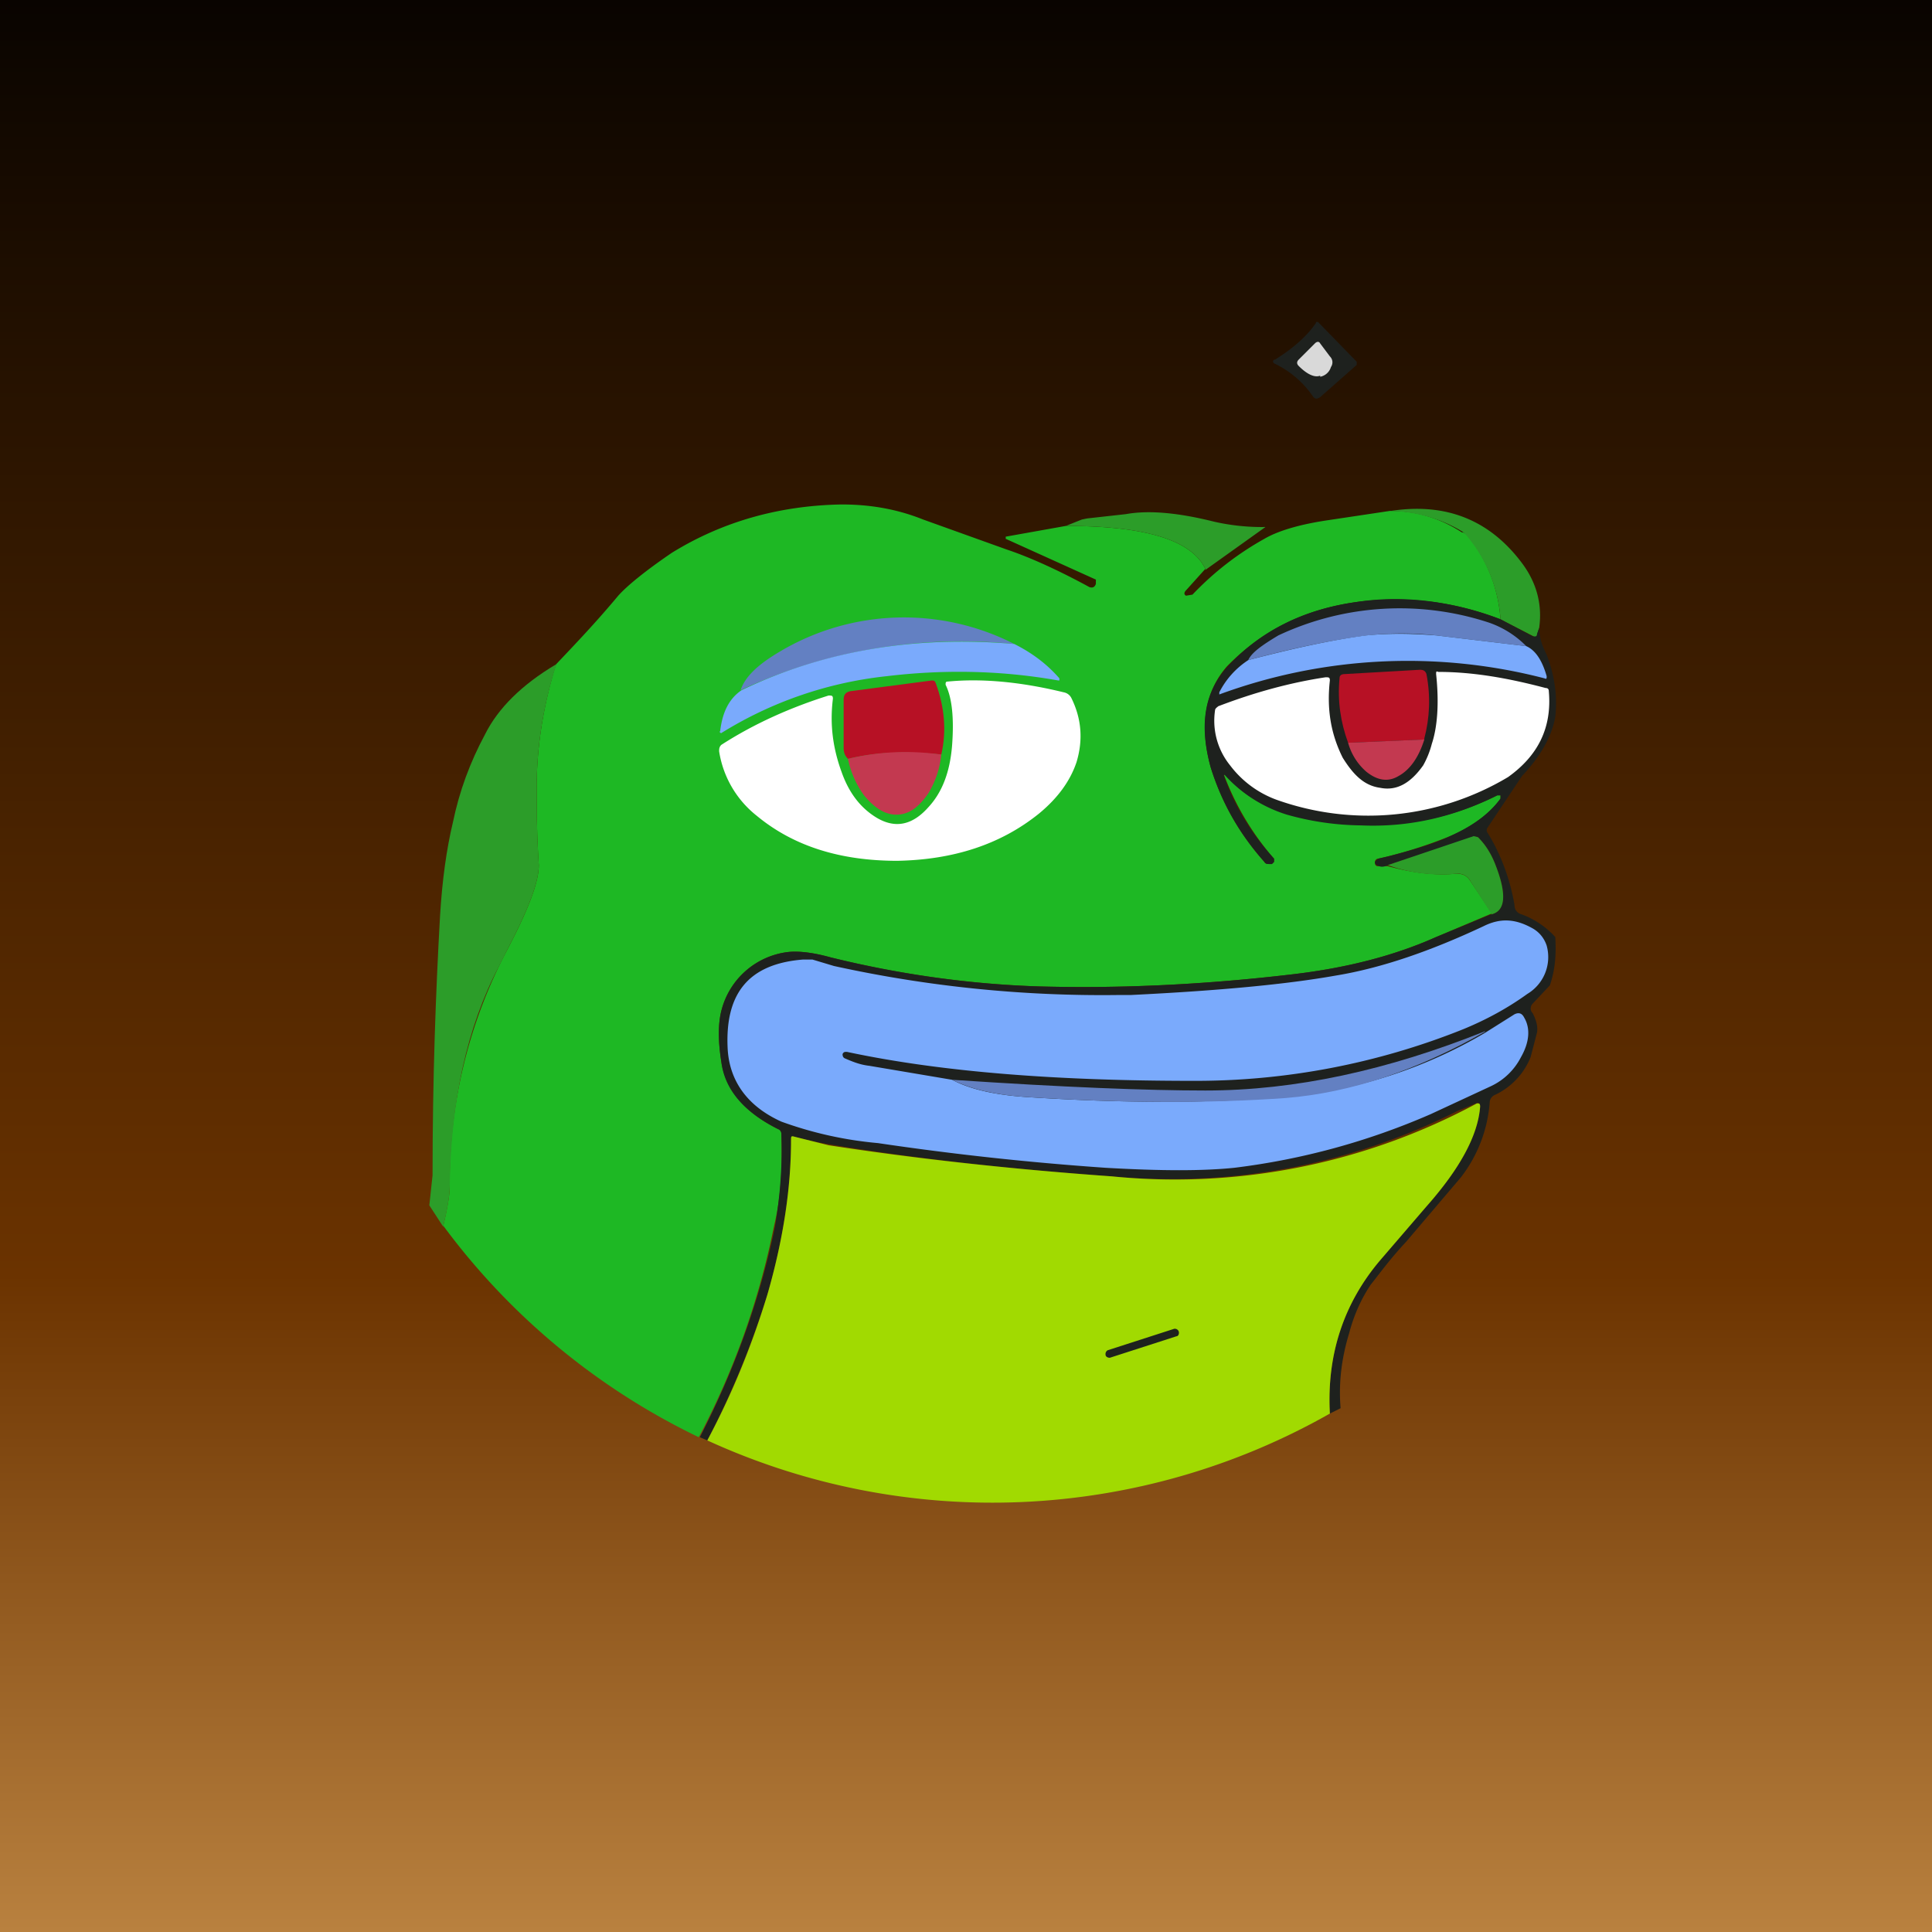 <!-- by TradingView --><svg width="18" height="18" viewBox="0 0 18 18" xmlns="http://www.w3.org/2000/svg"><rect x="0" y="0" width="18" height="18" fill="#333333" stroke="none"/><path fill="url(#a)" d="M0 0h18v18H0z"/><path d="M12.26 3h.02l.36.37v.03l-.34.3c-.03.02-.05.02-.07-.01a.91.91 0 0 0-.35-.3.03.03 0 0 1-.02-.02s0-.02.02-.02c.16-.1.29-.21.38-.34Z" fill="#1E211E"/><path d="M12.3 3.5c-.05.02-.12-.01-.2-.09-.02-.02-.02-.04 0-.06l.15-.15c.02-.02.04-.02.05 0l.09.12c.03.03.03.07.01.1a.13.13 0 0 1-.1.09Z" fill="#D9D9D9"/><path d="M9.93 4.9c.74 0 1.17.13 1.3.4l-.18.2c-.02.02-.02.04 0 .05l.06-.01c.2-.21.42-.38.67-.52.12-.07.31-.13.57-.17l.6-.09c.25 0 .47.07.67.2.03 0 .05.03.07.05.17.22.27.48.29.76a2.7 2.7 0 0 0-1.35-.16c-.49.07-.88.27-1.2.6-.2.23-.26.54-.15.94.1.32.26.61.5.88.01.02.03.02.05.02h.02l.02-.02V8a2.54 2.54 0 0 1-.47-.79h.01c.15.18.35.3.58.37.18.06.41.1.7.1.44.02.86-.07 1.26-.27h.03v.03c-.1.14-.26.26-.47.35a4.3 4.3 0 0 1-.67.21c-.02 0-.03.02-.03.03 0 .02 0 .03.02.04h.1c.22.06.43.09.64.07.06 0 .1.02.13.07l.2.3-.52.22c-.38.17-.83.29-1.36.35-.86.1-1.64.13-2.35.11a9.4 9.4 0 0 1-1.93-.27c-.18-.05-.31-.06-.4-.05a.73.73 0 0 0-.62.55c-.03.12-.03.28 0 .47.04.26.21.47.53.63.02 0 .03.02.03.05.01.28 0 .57-.07.86a7.23 7.23 0 0 1-.7 1.96 6.42 6.42 0 0 1-2.38-1.97c.04-.17.06-.29.06-.36a4.63 4.63 0 0 1 .53-2.2c.2-.38.3-.64.3-.8C5 7.76 5 7.52 5 7.34c0-.38.06-.76.18-1.15.19-.2.38-.4.58-.64.08-.09.25-.23.5-.4.47-.29 1-.44 1.58-.45.26 0 .51.04.76.14l.78.28c.18.06.44.17.77.35.03.01.05 0 .06-.03V5.4l-.84-.38V5l.56-.1Z" fill="#1EB824"/><path d="m14.34 5.85-.02.06c0 .02-.01.03-.03.02l-.31-.16a1.35 1.35 0 0 0-.3-.76.22.22 0 0 0-.06-.06c-.2-.12-.42-.18-.66-.19.52-.08.93.09 1.23.5.13.18.18.38.15.59ZM11.23 5.3c-.13-.27-.56-.4-1.3-.4l.15-.06.05-.01.36-.04c.22-.04.5-.01.82.07a2.01 2.01 0 0 0 .48.05l-.56.4Z" fill="#2C9D29"/><path d="m13.98 5.77.3.16c.03 0 .04 0 .04-.02l.02-.06c0 .09.03.17.07.25.08.21.1.4.08.58-.03.17-.13.36-.31.55l-.32.48a.04.04 0 0 0 0 .05c.13.21.21.44.25.67 0 .05.03.08.07.09a.8.8 0 0 1 .31.21c.01.16 0 .3-.05.45l-.16.17c-.02.02-.03.06 0 .09.03.06.05.12.04.18l-.06.23a.66.66 0 0 1-.33.35.08.08 0 0 0-.05.06 1.3 1.3 0 0 1-.27.71l-.51.6c-.15.16-.25.3-.33.4-.1.15-.16.3-.2.45-.07.23-.1.46-.08.7l-.1.05c-.03-.55.13-1.03.47-1.43l.43-.5c.31-.35.48-.66.5-.93 0-.03-.01-.04-.04-.03l-.17.07a5.93 5.93 0 0 1-3.22.61c-.98-.07-1.86-.17-2.64-.3a3.23 3.23 0 0 1-.32-.07c-.02 0-.03 0-.03.03 0 .44-.07.92-.22 1.44-.14.45-.32.9-.56 1.36l-.07-.03c.32-.62.56-1.28.7-1.96.05-.3.07-.58.06-.86a.05.05 0 0 0-.03-.05c-.32-.16-.5-.37-.53-.63-.03-.19-.03-.35 0-.47a.73.73 0 0 1 .62-.55c.09-.01.22 0 .4.05.65.16 1.3.25 1.93.27.71.02 1.5-.01 2.35-.11.53-.06.98-.18 1.36-.35l.51-.21c.14-.03.15-.2.04-.47a.68.68 0 0 0-.16-.25.04.04 0 0 0-.04 0l-.8.26c-.04.02-.07.02-.1 0a.03.03 0 0 1-.02-.03l.03-.03.09-.02c.27-.07.46-.13.58-.19.2-.09.36-.2.47-.35v-.03h-.03c-.4.2-.82.3-1.27.28a2.62 2.62 0 0 1-.69-.1 1.3 1.3 0 0 1-.58-.37h-.01s-.01 0 0 0c.1.3.27.56.47.78v.03l-.02.02h-.02c-.02 0-.04 0-.05-.02-.24-.27-.4-.56-.5-.88-.11-.4-.06-.7.16-.94.3-.33.7-.53 1.19-.6.44-.07.9-.01 1.35.16Z" fill="#1E211E"/><path d="m14.22 6.02-.84-.1a2.88 2.88 0 0 0-.64 0c-.32.04-.7.12-1.11.23.03-.07.13-.14.28-.23a2.66 2.66 0 0 1 1.96-.12.9.9 0 0 1 .35.22ZM9.45 6a4.89 4.89 0 0 0-2.55.43c.04-.12.15-.23.35-.35A2.26 2.26 0 0 1 9.45 6Z" fill="#6380C2"/><path d="M14.22 6.02c.09.04.15.14.19.28 0 .02 0 .03-.02.02a5.08 5.08 0 0 0-3.03.15v-.02a.78.78 0 0 1 .27-.3c.42-.11.79-.19 1.1-.23.2-.02.4-.02.65 0l.84.1ZM9.45 6c.14.07.29.17.42.32v.02h-.01c-.56-.1-1.1-.1-1.6-.04a3.65 3.65 0 0 0-1.54.53c-.01 0-.02-.01-.01-.02.02-.17.08-.3.2-.38.77-.37 1.62-.51 2.54-.43Z" fill="#7AAAFC"/><path d="M5.18 6.2c-.12.38-.18.76-.18 1.14 0 .18 0 .42.02.72 0 .16-.1.42-.3.8L4.65 9c-.3.57-.45 1.26-.46 2.06 0 .07-.02.2-.06.36v.01l-.13-.2.03-.28c0-.91.03-1.71.07-2.42.02-.33.06-.62.12-.87.06-.29.16-.56.3-.82.12-.24.34-.46.66-.65Z" fill="#2C9D29"/><path d="m13.27 6.89-.71.03c-.07-.19-.1-.39-.08-.6 0-.03.02-.04.05-.04l.7-.04c.03 0 .05.01.06.04.04.21.03.41-.02.6Z" fill="#B71125"/><path d="M13.34 6.93c.05-.15.07-.37.04-.65 0-.02 0-.03.02-.02.33 0 .66.06 1 .15.02 0 .03.01.03.03.03.34-.1.6-.38.8a2.54 2.54 0 0 1-2.16.21.95.95 0 0 1-.43-.32.66.66 0 0 1-.14-.51c0-.02.02-.03.03-.04.34-.13.67-.22 1-.27.03 0 .04 0 .04.03-.03.27.01.5.12.72.1.16.2.26.35.28.15.03.28-.04.4-.21a.84.84 0 0 0 .08-.2ZM8.81 6.38c0-.02 0-.03.02-.03.31-.03.67 0 1.08.1a.1.1 0 0 1 .07.05c.1.2.11.4.05.6-.06.18-.18.34-.35.48-.36.29-.8.43-1.32.44-.52 0-.96-.13-1.31-.42A.95.95 0 0 1 6.7 7c0-.02 0-.04.02-.06.31-.2.65-.35 1-.46.03 0 .04 0 .04.03-.03.24 0 .46.08.68.07.2.18.34.33.43.17.1.33.07.48-.1.13-.14.2-.33.22-.57.02-.26 0-.45-.06-.57Z" fill="#fff"/><path d="M8.77 7.03C8.47 7 8.2 7 7.9 7.07c-.02-.02-.04-.05-.04-.1v-.45c0-.05.02-.07.06-.08l.76-.1c.02 0 .03 0 .04.03.08.22.1.44.05.66Z" fill="#B71125"/><path d="M13.27 6.89c-.05.16-.13.28-.24.34-.1.06-.2.04-.3-.04a.55.55 0 0 1-.17-.27l.7-.03ZM8.77 7.03a.87.87 0 0 1-.12.36c-.09.13-.18.2-.3.2-.11 0-.21-.07-.3-.18a.88.88 0 0 1-.15-.34c.29-.07.58-.08.87-.04Z" fill="#C33950"/><path d="m13.9 8.52-.2-.31a.13.13 0 0 0-.13-.07c-.2.02-.42 0-.64-.08l.8-.27.04.01c.07.07.12.15.16.25.11.28.1.44-.04.47Z" fill="#2C9D29"/><path d="M8.87 10.06c.17.09.4.14.68.16.91.06 1.72.06 2.43 0a4.45 4.45 0 0 0 1.86-.6l.27-.17c.04-.02.07-.01.09.03.06.1.05.23-.03.37a.6.6 0 0 1-.28.27l-.56.26a6.57 6.57 0 0 1-1.83.5c-.29.03-.68.03-1.2 0a27.24 27.24 0 0 1-2.12-.23 3.55 3.55 0 0 1-.9-.2c-.31-.14-.48-.37-.5-.67-.03-.53.2-.8.7-.84h.09l.2.06a11.64 11.64 0 0 0 2.67.27h.1c.82-.04 1.45-.1 1.9-.18.43-.07.89-.23 1.38-.46.16-.08.3-.07.46.02.07.04.11.1.13.16a.4.4 0 0 1-.18.45c-.18.13-.38.24-.6.33a6.7 6.7 0 0 1-2.51.48c-1.26 0-2.34-.08-3.23-.27-.02 0-.03 0-.04.02 0 .01 0 .03.02.04.07.03.14.06.23.07l.77.13Z" fill="#7AAAFC"/><path d="M13.84 9.61c-.63.36-1.25.57-1.86.62-.7.05-1.52.05-2.43-.01-.28-.02-.5-.07-.68-.16 1.04.07 1.82.1 2.36.1.84 0 1.7-.19 2.6-.55Z" fill="#6380C2"/><path d="M12.39 13.17a6.37 6.37 0 0 1-5.8.25c.24-.45.42-.9.56-1.36.15-.52.22-1 .22-1.44 0-.03 0-.04.03-.03l.32.08c.78.12 1.66.22 2.64.29a5.93 5.93 0 0 0 3.4-.68c.02 0 .03 0 .03.03-.02.27-.19.58-.5.93l-.43.5c-.34.4-.5.88-.47 1.43Z" fill="#A1DA01"/><path d="m10.94 12.38-.62.2a.04.04 0 0 0-.02.04c0 .02.02.03.04.03l.62-.2c.02 0 .03-.03.02-.05a.04.04 0 0 0-.04-.02Z" fill="#1E211E"/><defs><linearGradient id="a" x1="9" y1="0" x2="9" y2="18" gradientUnits="userSpaceOnUse"><stop stop-color="#090400"/><stop offset=".66" stop-color="#6B3300"/><stop offset="1" stop-color="#B9813F"/></linearGradient></defs></svg>